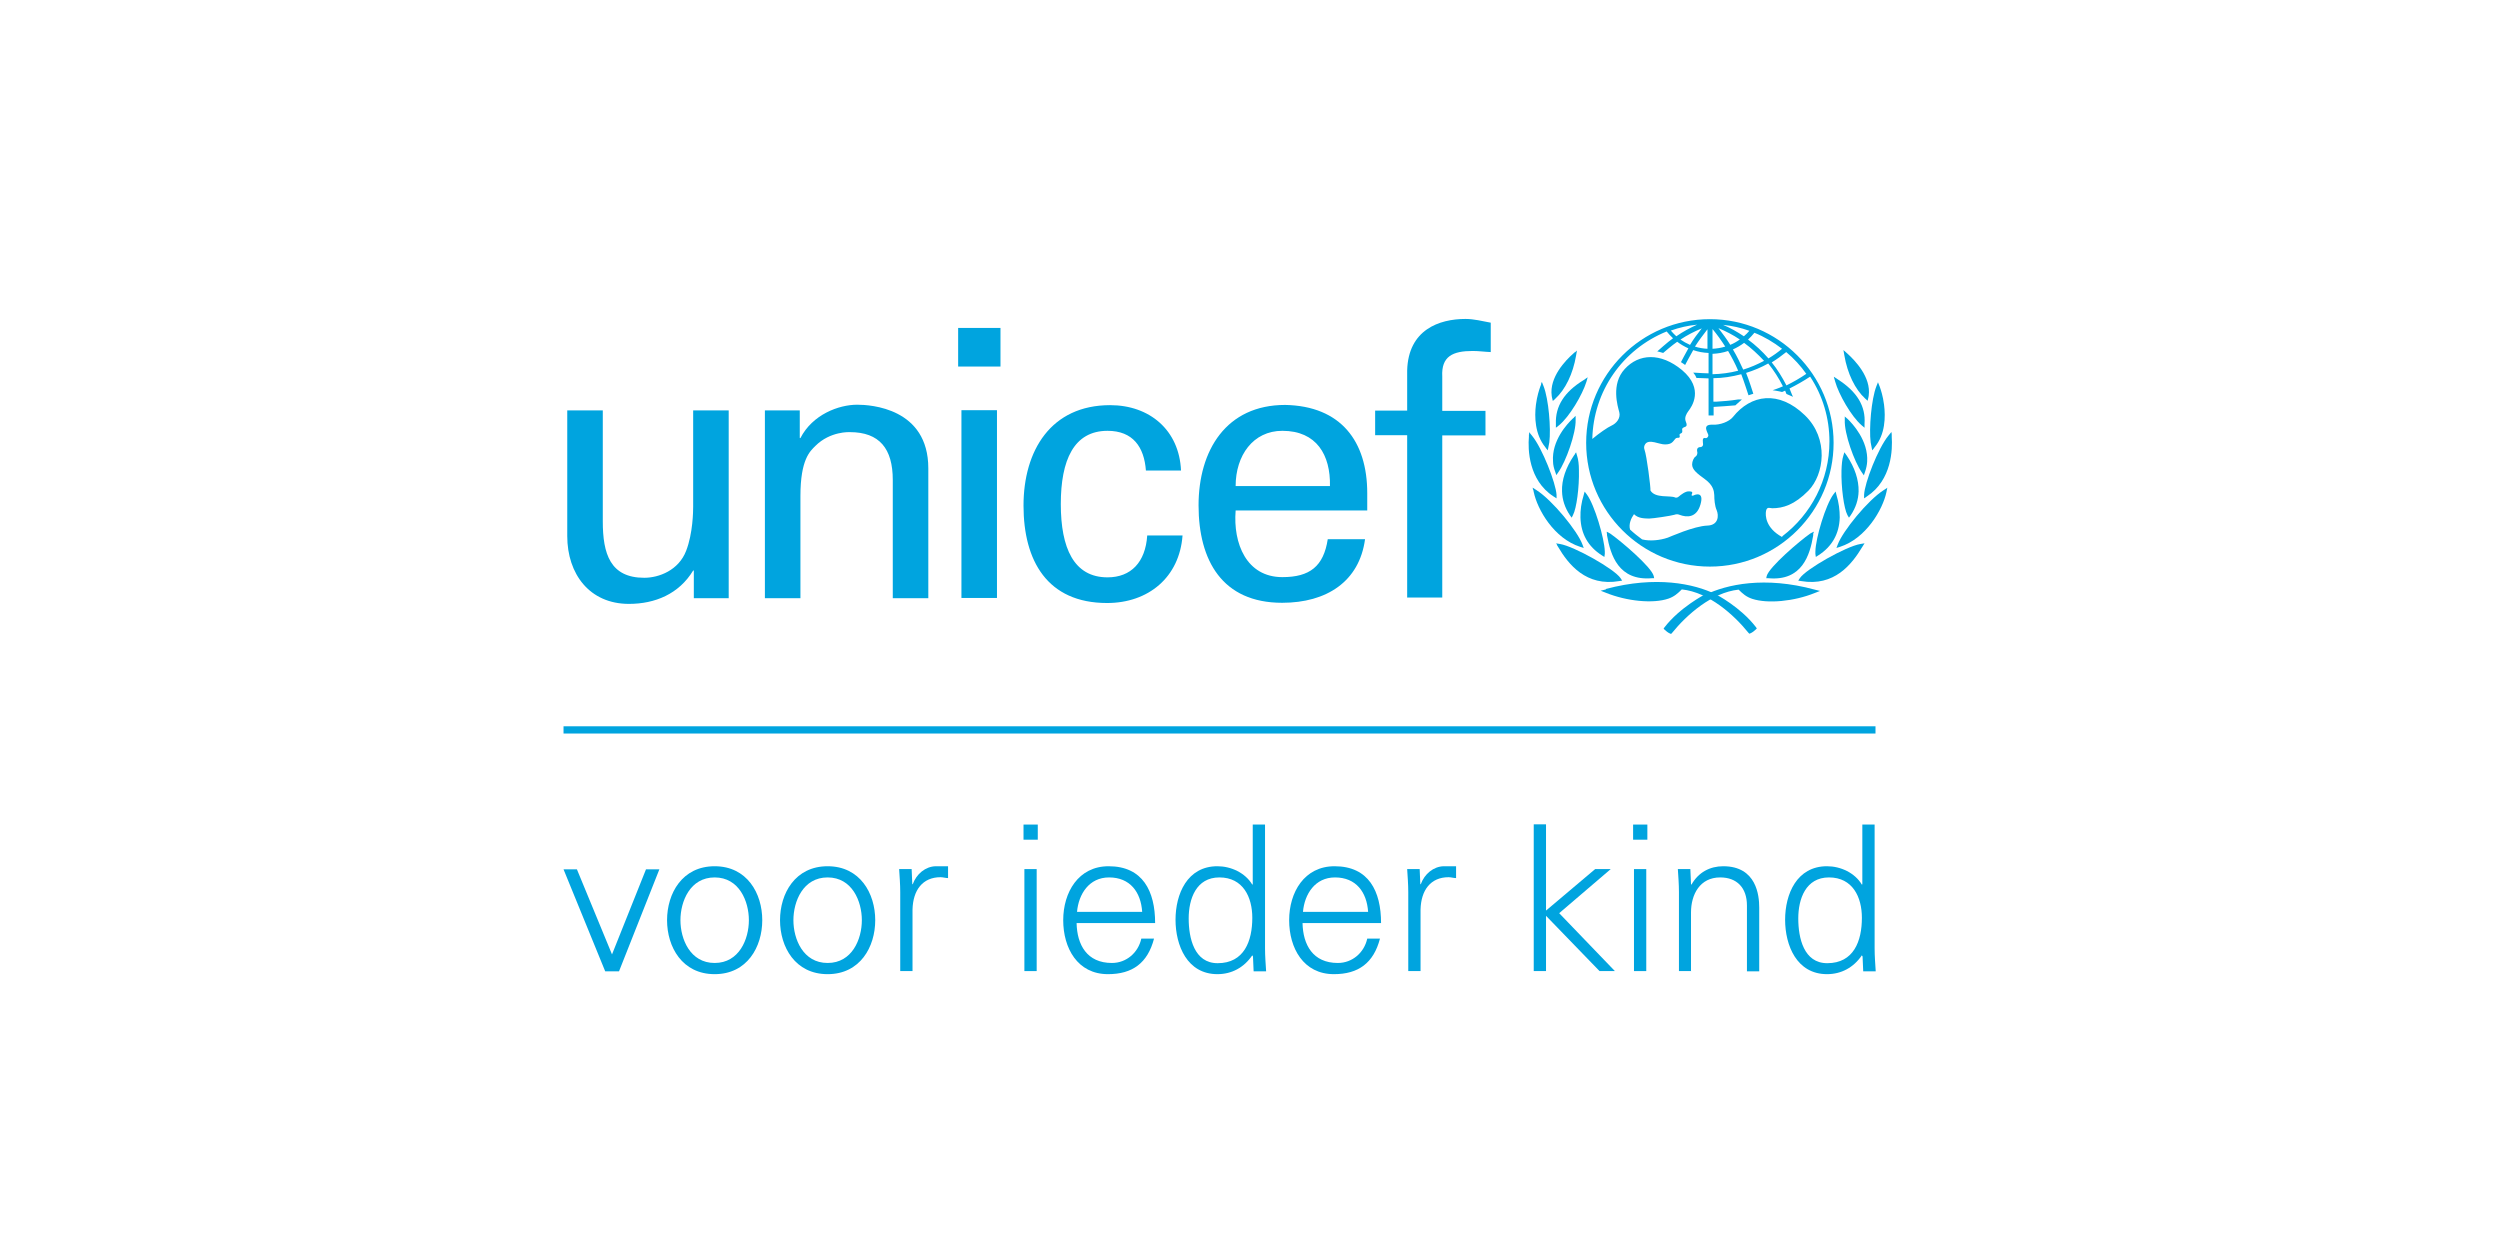 <?xml version="1.0" encoding="UTF-8"?><svg id="uuid-8d68d3a3-f63a-45d9-8919-28c78062722f" xmlns="http://www.w3.org/2000/svg" viewBox="0 0 113.97 56.99"><defs><style>.uuid-793d5836-2e49-47c9-9f7c-5a9646799a43{fill:#fff;}.uuid-02e8fd8e-e047-4506-8ef1-81726ae30b0a{fill:#00a4df;}</style></defs><g id="uuid-778129b5-5999-4b53-b414-ddb86406c989"><rect class="uuid-793d5836-2e49-47c9-9f7c-5a9646799a43" width="113.97" height="56.99"/><path class="uuid-02e8fd8e-e047-4506-8ef1-81726ae30b0a" d="m77.95,14.55c-3.11,0-5.64,2.53-5.64,5.64s2.53,5.64,5.64,5.64,5.64-2.53,5.64-5.64-2.53-5.64-5.64-5.64Zm4.4,2.49c-.29.2-.59.37-.91.53-.19-.37-.41-.73-.67-1.05.23-.14.45-.3.66-.47.35.29.66.63.92,1Zm-2.37-1.87c.45.18.87.43,1.26.73-.19.16-.4.31-.62.44-.28-.32-.59-.61-.93-.86.1-.09.2-.2.29-.31Zm.44,1.28c-.3.16-.62.3-.95.4-.14-.31-.29-.62-.47-.92.18-.08.35-.18.51-.3.33.24.63.52.91.82Zm-.67-1.37c-.08.09-.16.18-.25.25-.3-.2-.61-.38-.95-.52.41.04.81.13,1.2.27Zm-.44.4c-.14.1-.28.18-.43.24-.16-.26-.35-.51-.54-.76.34.14.67.31.98.52Zm-1.24-.48c.21.25.4.52.58.8-.19.06-.39.09-.58.1v-.9Zm0,1.13c.24-.01.48-.05.71-.13.17.29.33.59.46.9-.38.1-.78.15-1.17.16v-.93Zm-.23-1.12v.89c-.19-.01-.39-.04-.57-.1.17-.27.37-.53.57-.79Zm-.8.71c-.16-.07-.3-.15-.43-.24.3-.2.63-.37.97-.51-.19.24-.38.49-.54.76Zm.33-.92c-.33.15-.65.32-.95.53-.09-.08-.17-.17-.25-.26.39-.14.79-.23,1.2-.27Zm3.87,9.68c-.75-.41-.77-.98-.73-1.19.04-.21.19-.12.28-.12.49,0,1.01-.15,1.65-.8.72-.74.95-2.37-.16-3.44-1.19-1.15-2.46-.95-3.28.08-.17.21-.58.37-.93.35-.52-.02-.19.39-.19.48s-.08.15-.13.13c-.18-.05-.11.21-.11.29s-.07.12-.11.12c-.22,0-.16.2-.15.25,0,.05-.01.14-.09.19-.07.04-.15.21-.15.35,0,.24.22.41.59.68.37.27.41.53.42.72,0,.19.02.49.11.69.1.24.09.68-.42.7-.62.02-1.72.52-1.81.55-.35.12-.81.17-1.17.08-.19-.14-.38-.29-.55-.45-.07-.25.05-.52.18-.7.21.21.51.19.69.2.17,0,1.02-.13,1.14-.17.12-.04.17-.03.25,0,.32.12.77.15.95-.47.18-.62-.25-.45-.3-.42-.05.03-.13.02-.1-.03.08-.16-.04-.14-.11-.15-.17-.02-.4.17-.47.23-.07.07-.15.06-.17.05-.23-.11-.91.05-1.13-.32.02-.1-.17-1.6-.27-1.86-.02-.06-.04-.15.03-.25.17-.26.65.02.91.01.31,0,.36-.14.45-.24.08-.1.14-.04.19-.07.06-.04,0-.11.02-.15.02-.04.04-.02.1-.07.05-.05,0-.15.02-.19.08-.12.29-.02.16-.33-.07-.17.03-.35.12-.47.15-.19.73-1.01-.29-1.87-.98-.81-1.97-.75-2.61-.05-.64.69-.32,1.71-.25,1.97.07.27-.13.51-.35.61-.18.08-.57.35-.88.61.05-2.17,1.37-4.08,3.39-4.9.09.11.18.21.29.31-.23.16-.72.6-.72.6,0,0,.07.01.13.03.04.01.14.04.14.04,0,0,.43-.37.64-.51.16.12.33.22.51.3-.1.17-.34.63-.34.63,0,0,.06.03.11.07.05.03.08.06.08.06,0,0,.27-.51.37-.68.23.08.46.12.7.13v.93c-.13,0-.47-.02-.61-.03h-.09s.05.06.05.06c.04.05.07.11.09.16v.02s.03,0,.03,0c.1,0,.41.02.53.02v1.69h.23v-.39c.34-.02.63-.04.98-.07h.01s.3-.27.3-.27h-.17c-.37.06-.69.08-.98.1,0,0-.1,0-.15,0v-1.07c.42,0,.85-.07,1.27-.18.11.28.33.96.33.96l.22-.07s-.21-.67-.33-.95c.35-.11.69-.25,1.01-.43.26.32.48.67.67,1.04-.17.08-.47.18-.47.18.24.03.43.08.43.08,0,0,.09-.04.14-.06.02.05.06.15.06.15l.3.13-.04-.08s-.1-.24-.12-.3c.32-.16.64-.34.94-.54.58.88.88,1.9.88,2.96,0,1.75-.84,3.32-2.14,4.31Z"/><path class="uuid-02e8fd8e-e047-4506-8ef1-81726ae30b0a" d="m71.8,16.05l-.09.08c-.33.29-1.09,1.07-.97,1.92,0,0,.01.06.01.06,0,0,.04.17.04.17l.11-.1c.46-.42.81-1.14.95-1.97l.04-.23-.09.08Z"/><path class="uuid-02e8fd8e-e047-4506-8ef1-81726ae30b0a" d="m70.26,17.52l-.04.1c-.05.14-.15.44-.2.83-.07.56-.05,1.35.43,1.94,0,0,.05.07.05.07l.06.07.07-.36c.08-.64-.03-1.97-.26-2.56l-.08-.2-.04.1Z"/><path class="uuid-02e8fd8e-e047-4506-8ef1-81726ae30b0a" d="m69.7,19.81v.1c-.05.57-.02,1.98,1.12,2.72,0,0,.14.09.14.09v-.16c-.03-.53-.65-2.13-1.12-2.7l-.13-.16v.1Z"/><path class="uuid-02e8fd8e-e047-4506-8ef1-81726ae30b0a" d="m69.9,22.33l.02.1c.17.81.93,2.12,2.12,2.5l.16.05-.06-.16c-.22-.6-1.36-2.01-2.1-2.48l-.17-.11.02.1Z"/><path class="uuid-02e8fd8e-e047-4506-8ef1-81726ae30b0a" d="m72.28,17.27l-.09.06c-.88.54-1.29,1.19-1.26,1.99v.18s.14-.11.14-.11c.48-.39,1.07-1.4,1.25-1.98l.06-.21-.09.06Z"/><path class="uuid-02e8fd8e-e047-4506-8ef1-81726ae30b0a" d="m71.76,19.03l-.07.06c-.23.22-.96.99-.89,1.95,0,.15.04.31.1.47l.05.15.09-.13c.35-.49.81-1.79.79-2.39v-.18s-.07.06-.07.06Z"/><path class="uuid-02e8fd8e-e047-4506-8ef1-81726ae30b0a" d="m71.8,20.7l-.05.07c-.37.55-.56,1.11-.54,1.63.01.38.13.75.36,1.09l.08.11.06-.12c.16-.3.29-1.27.27-2.04,0-.27-.03-.5-.08-.65l-.05-.17-.05.07Z"/><path class="uuid-02e8fd8e-e047-4506-8ef1-81726ae30b0a" d="m72.22,22.48l-.02.08c-.11.35-.16.7-.15,1.03.02.75.35,1.33.98,1.73l.11.07.02-.14s0-.11,0-.11c-.02-.61-.47-2.13-.82-2.6l-.1-.13-.02.08Z"/><path class="uuid-02e8fd8e-e047-4506-8ef1-81726ae30b0a" d="m70.98,24.85l.05.08c.47.8,1.28,1.82,2.79,1.56l.13-.02-.07-.11c-.28-.42-2.11-1.45-2.76-1.56l-.18-.03.05.08Z"/><path class="uuid-02e8fd8e-e047-4506-8ef1-81726ae30b0a" d="m73.21,26.87h0l-.24.06.23.09c.96.39,2.16.51,2.86.27.26-.09.42-.23.61-.42,1.23.13,2.37,1.15,3.04,1.98,0,0,.04.04.04.04l.05-.02c.08-.03.19-.12.24-.17l.05-.05-.04-.06c-.7-.91-1.79-1.48-1.84-1.5-.98-.48-2.72-.85-5-.24Z"/><path class="uuid-02e8fd8e-e047-4506-8ef1-81726ae30b0a" d="m73.26,24.32v.08c.16.9.52,2.09,2.05,1.96h.1s-.02-.1-.02-.1c-.1-.41-1.5-1.6-1.99-1.94l-.15-.08v.08Z"/><path class="uuid-02e8fd8e-e047-4506-8ef1-81726ae30b0a" d="m84.04,15.97l.04.23c.14.83.49,1.55.95,1.97l.11.1s.04-.17.04-.17c0,0,.01-.06.01-.06.12-.85-.64-1.62-.97-1.92l-.09-.08-.09-.08Z"/><path class="uuid-02e8fd8e-e047-4506-8ef1-81726ae30b0a" d="m85.62,17.41l-.08.2c-.23.59-.34,1.93-.26,2.56l.07.36.06-.07s.05-.07.05-.07c.49-.59.5-1.38.43-1.94-.05-.4-.15-.69-.2-.83l-.04-.1-.04-.1Z"/><path class="uuid-02e8fd8e-e047-4506-8ef1-81726ae30b0a" d="m86.22,19.7l-.13.16c-.47.57-1.09,2.16-1.11,2.7v.16s.13-.09.13-.09c1.14-.75,1.17-2.15,1.13-2.72v-.1s-.01-.1-.01-.1Z"/><path class="uuid-02e8fd8e-e047-4506-8ef1-81726ae30b0a" d="m86.05,22.23l-.17.11c-.73.46-1.87,1.87-2.1,2.48l-.06.16.16-.05c1.18-.38,1.95-1.69,2.12-2.5l.02-.1.02-.1Z"/><path class="uuid-02e8fd8e-e047-4506-8ef1-81726ae30b0a" d="m83.6,17.18l.06.21c.16.58.74,1.6,1.21,2l.13.11v-.18c.06-.8-.34-1.46-1.21-2.02l-.09-.06-.09-.06Z"/><path class="uuid-02e8fd8e-e047-4506-8ef1-81726ae30b0a" d="m84.1,18.97v.18c-.03.6.43,1.9.78,2.39l.09.13.05-.15c.06-.17.09-.32.1-.47.06-.96-.67-1.74-.89-1.95l-.07-.06-.07-.06Z"/><path class="uuid-02e8fd8e-e047-4506-8ef1-81726ae30b0a" d="m84.08,20.62l-.05.17c-.05.15-.07.38-.08.65-.02.77.11,1.74.27,2.04l.07.12.08-.11c.23-.34.35-.71.36-1.09.01-.52-.17-1.08-.54-1.63l-.05-.07-.05-.07Z"/><path class="uuid-02e8fd8e-e047-4506-8ef1-81726ae30b0a" d="m83.68,22.41l-.1.13c-.35.47-.81,1.99-.82,2.6,0,0,0,.11,0,.11l.02.14s.11-.07.11-.07c.63-.4.96-.99.98-1.73,0-.33-.04-.68-.15-1.03l-.02-.08-.02-.08Z"/><path class="uuid-02e8fd8e-e047-4506-8ef1-81726ae30b0a" d="m84.99,24.77s-.18.03-.18.03c-.65.11-2.48,1.14-2.76,1.56l-.07.11.13.02c1.51.26,2.31-.76,2.79-1.56l.05-.08.05-.08Z"/><path class="uuid-02e8fd8e-e047-4506-8ef1-81726ae30b0a" d="m77.72,27.1s-1.14.59-1.84,1.5l-.04.06.05.05c.05.05.16.14.24.17l.05.02s.04-.04.04-.04c.67-.83,1.82-1.85,3.04-1.98.19.19.35.33.62.42.7.23,1.9.12,2.86-.27l.23-.09-.24-.06h0c-2.28-.62-4.01-.24-5,.24Z"/><path class="uuid-02e8fd8e-e047-4506-8ef1-81726ae30b0a" d="m82.68,24.24l-.15.08c-.49.34-1.88,1.53-1.99,1.94l-.02.1h.1c1.53.14,1.89-1.05,2.04-1.95v-.08s.03-.08.03-.08Z"/><path class="uuid-02e8fd8e-e047-4506-8ef1-81726ae30b0a" d="m43.68,14.95h1.93v1.76h-1.93v-1.76Zm.15,12.31v-8.56h1.62v8.56h-1.62Z"/><path class="uuid-02e8fd8e-e047-4506-8ef1-81726ae30b0a" d="m31.6,18.71h1.62v8.56h-1.59v-1.26h-.03c-.65,1.07-1.74,1.52-2.93,1.52-1.79,0-2.81-1.36-2.81-3.09v-5.73h1.62v5.06c0,1.48.34,2.57,1.89,2.57.67,0,1.57-.34,1.91-1.23.31-.8.32-1.81.32-2.01v-4.4Z"/><path class="uuid-02e8fd8e-e047-4506-8ef1-81726ae30b0a" d="m36.46,19.97h.03c.55-1.07,1.74-1.52,2.59-1.52.6,0,3.24.15,3.24,2.9v5.92h-1.62v-5.39c0-1.42-.6-2.18-1.96-2.18,0,0-.89-.05-1.57.63-.24.24-.68.61-.68,2.28v4.66h-1.62v-8.56h1.59v1.26Z"/><path class="uuid-02e8fd8e-e047-4506-8ef1-81726ae30b0a" d="m52.24,21.45c-.08-1.07-.59-1.81-1.75-1.81-1.54,0-2.13,1.34-2.13,3.34s.59,3.34,2.13,3.34c1.07,0,1.73-.69,1.81-1.91h1.61c-.14,1.91-1.56,3.08-3.44,3.08-2.73,0-3.81-1.93-3.81-4.44s1.25-4.58,3.95-4.58c1.8,0,3.15,1.14,3.23,2.98h-1.61Z"/><path class="uuid-02e8fd8e-e047-4506-8ef1-81726ae30b0a" d="m56.33,23.28c-.12,1.49.49,3.03,2.13,3.03,1.25,0,1.88-.49,2.07-1.73h1.7c-.26,1.93-1.75,2.9-3.78,2.9-2.73,0-3.81-1.93-3.81-4.44s1.26-4.58,3.95-4.58c2.54.05,3.74,1.66,3.74,4.02v.79h-6Zm4.3-1.12c.03-1.42-.61-2.52-2.17-2.52-1.34,0-2.13,1.13-2.13,2.52h4.3Z"/><path class="uuid-02e8fd8e-e047-4506-8ef1-81726ae30b0a" d="m64.15,27.23v-7.39h-1.46v-1.12h1.46v-1.83c.05-1.86,1.46-2.35,2.66-2.35.39,0,.76.1,1.15.17v1.34c-.27-.01-.54-.05-.82-.05-.91,0-1.44.24-1.39,1.17v1.56h1.97v1.12h-1.97v7.39h-1.61Z"/><rect class="uuid-02e8fd8e-e047-4506-8ef1-81726ae30b0a" x="55.43" y="3.37" width=".33" height="59.81" transform="translate(22.32 88.87) rotate(-90)"/><path class="uuid-02e8fd8e-e047-4506-8ef1-81726ae30b0a" d="m26.3,39.63l1.6,3.88,1.55-3.88h.61l-1.84,4.65h-.63l-1.9-4.65h.61Z"/><path class="uuid-02e8fd8e-e047-4506-8ef1-81726ae30b0a" d="m34.75,41.95c0,1.22-.69,2.46-2.17,2.46s-2.17-1.24-2.17-2.46.69-2.46,2.17-2.46,2.17,1.24,2.17,2.46Zm-2.17-1.95c-1.12,0-1.56,1.09-1.56,1.95s.44,1.95,1.56,1.95,1.56-1.09,1.56-1.95-.44-1.95-1.56-1.95Z"/><path class="uuid-02e8fd8e-e047-4506-8ef1-81726ae30b0a" d="m39.9,41.95c0,1.22-.69,2.46-2.17,2.46s-2.17-1.24-2.17-2.46.69-2.46,2.17-2.46,2.17,1.24,2.17,2.46Zm-2.17-1.95c-1.12,0-1.56,1.09-1.56,1.95s.44,1.95,1.56,1.95,1.56-1.09,1.56-1.95-.44-1.95-1.56-1.95Z"/><path class="uuid-02e8fd8e-e047-4506-8ef1-81726ae30b0a" d="m41.6,44.27h-.56v-3.6c0-.36-.03-.73-.05-1.05h.57l.03.69h.02c.17-.47.58-.81,1.05-.82.19,0,.37,0,.56,0v.54c-.11,0-.23-.04-.34-.04-.82,0-1.26.59-1.28,1.48v2.8Z"/><path class="uuid-02e8fd8e-e047-4506-8ef1-81726ae30b0a" d="m47.31,38.28h-.65v-.69h.65v.69Zm-.05,1.34v4.65h-.56v-4.65h.56Z"/><path class="uuid-02e8fd8e-e047-4506-8ef1-81726ae30b0a" d="m49.08,42.08c.02.99.47,1.82,1.61,1.82.66,0,1.2-.47,1.34-1.11h.58c-.29,1.11-.98,1.62-2.1,1.62-1.39,0-2.04-1.19-2.04-2.46s.69-2.46,2.07-2.46c1.56,0,2.12,1.14,2.12,2.59h-3.59Zm2.99-.51c-.06-.9-.55-1.57-1.51-1.57-.91,0-1.39.76-1.46,1.57h2.97Z"/><path class="uuid-02e8fd8e-e047-4506-8ef1-81726ae30b0a" d="m57.11,43.59l-.02-.04c-.38.56-.94.86-1.59.86-1.38,0-1.91-1.31-1.91-2.48s.53-2.44,1.91-2.44c.62,0,1.27.3,1.59.84l.02-.02v-2.72h.56v5.64c0,.36.03.73.05,1.05h-.57l-.03-.69Zm-1.52-3.59c-1.06,0-1.4.98-1.4,1.87s.25,2.04,1.32,2.04c1.21,0,1.58-1.01,1.58-2.07,0-.94-.42-1.84-1.5-1.84Z"/><path class="uuid-02e8fd8e-e047-4506-8ef1-81726ae30b0a" d="m59.38,42.08c.02.99.47,1.82,1.61,1.82.66,0,1.2-.47,1.34-1.11h.58c-.29,1.11-.98,1.62-2.1,1.62-1.39,0-2.04-1.19-2.04-2.46s.69-2.46,2.07-2.46c1.56,0,2.12,1.14,2.12,2.59h-3.59Zm2.99-.51c-.06-.9-.55-1.57-1.51-1.57-.91,0-1.39.76-1.46,1.57h2.97Z"/><path class="uuid-02e8fd8e-e047-4506-8ef1-81726ae30b0a" d="m64.76,44.27h-.56v-3.6c0-.36-.03-.73-.05-1.05h.57l.03.69h.02c.17-.47.58-.81,1.05-.82.19,0,.37,0,.56,0v.54c-.11,0-.23-.04-.34-.04-.82,0-1.26.59-1.28,1.48v2.8Z"/><path class="uuid-02e8fd8e-e047-4506-8ef1-81726ae30b0a" d="m70.47,41.52l2.25-1.9h.71l-2.35,2.01,2.54,2.64h-.7l-2.44-2.52v2.52h-.56v-6.69h.56v3.94Z"/><path class="uuid-02e8fd8e-e047-4506-8ef1-81726ae30b0a" d="m75.1,38.28h-.65v-.69h.65v.69Zm-.05,1.34v4.65h-.56v-4.65h.56Z"/><path class="uuid-02e8fd8e-e047-4506-8ef1-81726ae30b0a" d="m77.1,44.27h-.56v-3.6c0-.36-.03-.73-.05-1.05h.57l.03.69.02.02c.32-.57.85-.84,1.45-.84,1.52,0,1.64,1.34,1.64,1.88v2.91h-.56v-3c0-.81-.46-1.28-1.22-1.28-.92,0-1.33.77-1.33,1.6v2.68Z"/><path class="uuid-02e8fd8e-e047-4506-8ef1-81726ae30b0a" d="m84.9,43.59l-.02-.04c-.38.56-.94.86-1.59.86-1.38,0-1.91-1.31-1.91-2.48s.53-2.44,1.91-2.44c.62,0,1.27.3,1.59.84l.02-.02v-2.72h.56v5.64c0,.36.03.73.05,1.05h-.57l-.03-.69Zm-1.52-3.59c-1.06,0-1.4.98-1.4,1.87s.25,2.04,1.32,2.04c1.21,0,1.58-1.01,1.58-2.07,0-.94-.42-1.84-1.5-1.84Z"/></g></svg>